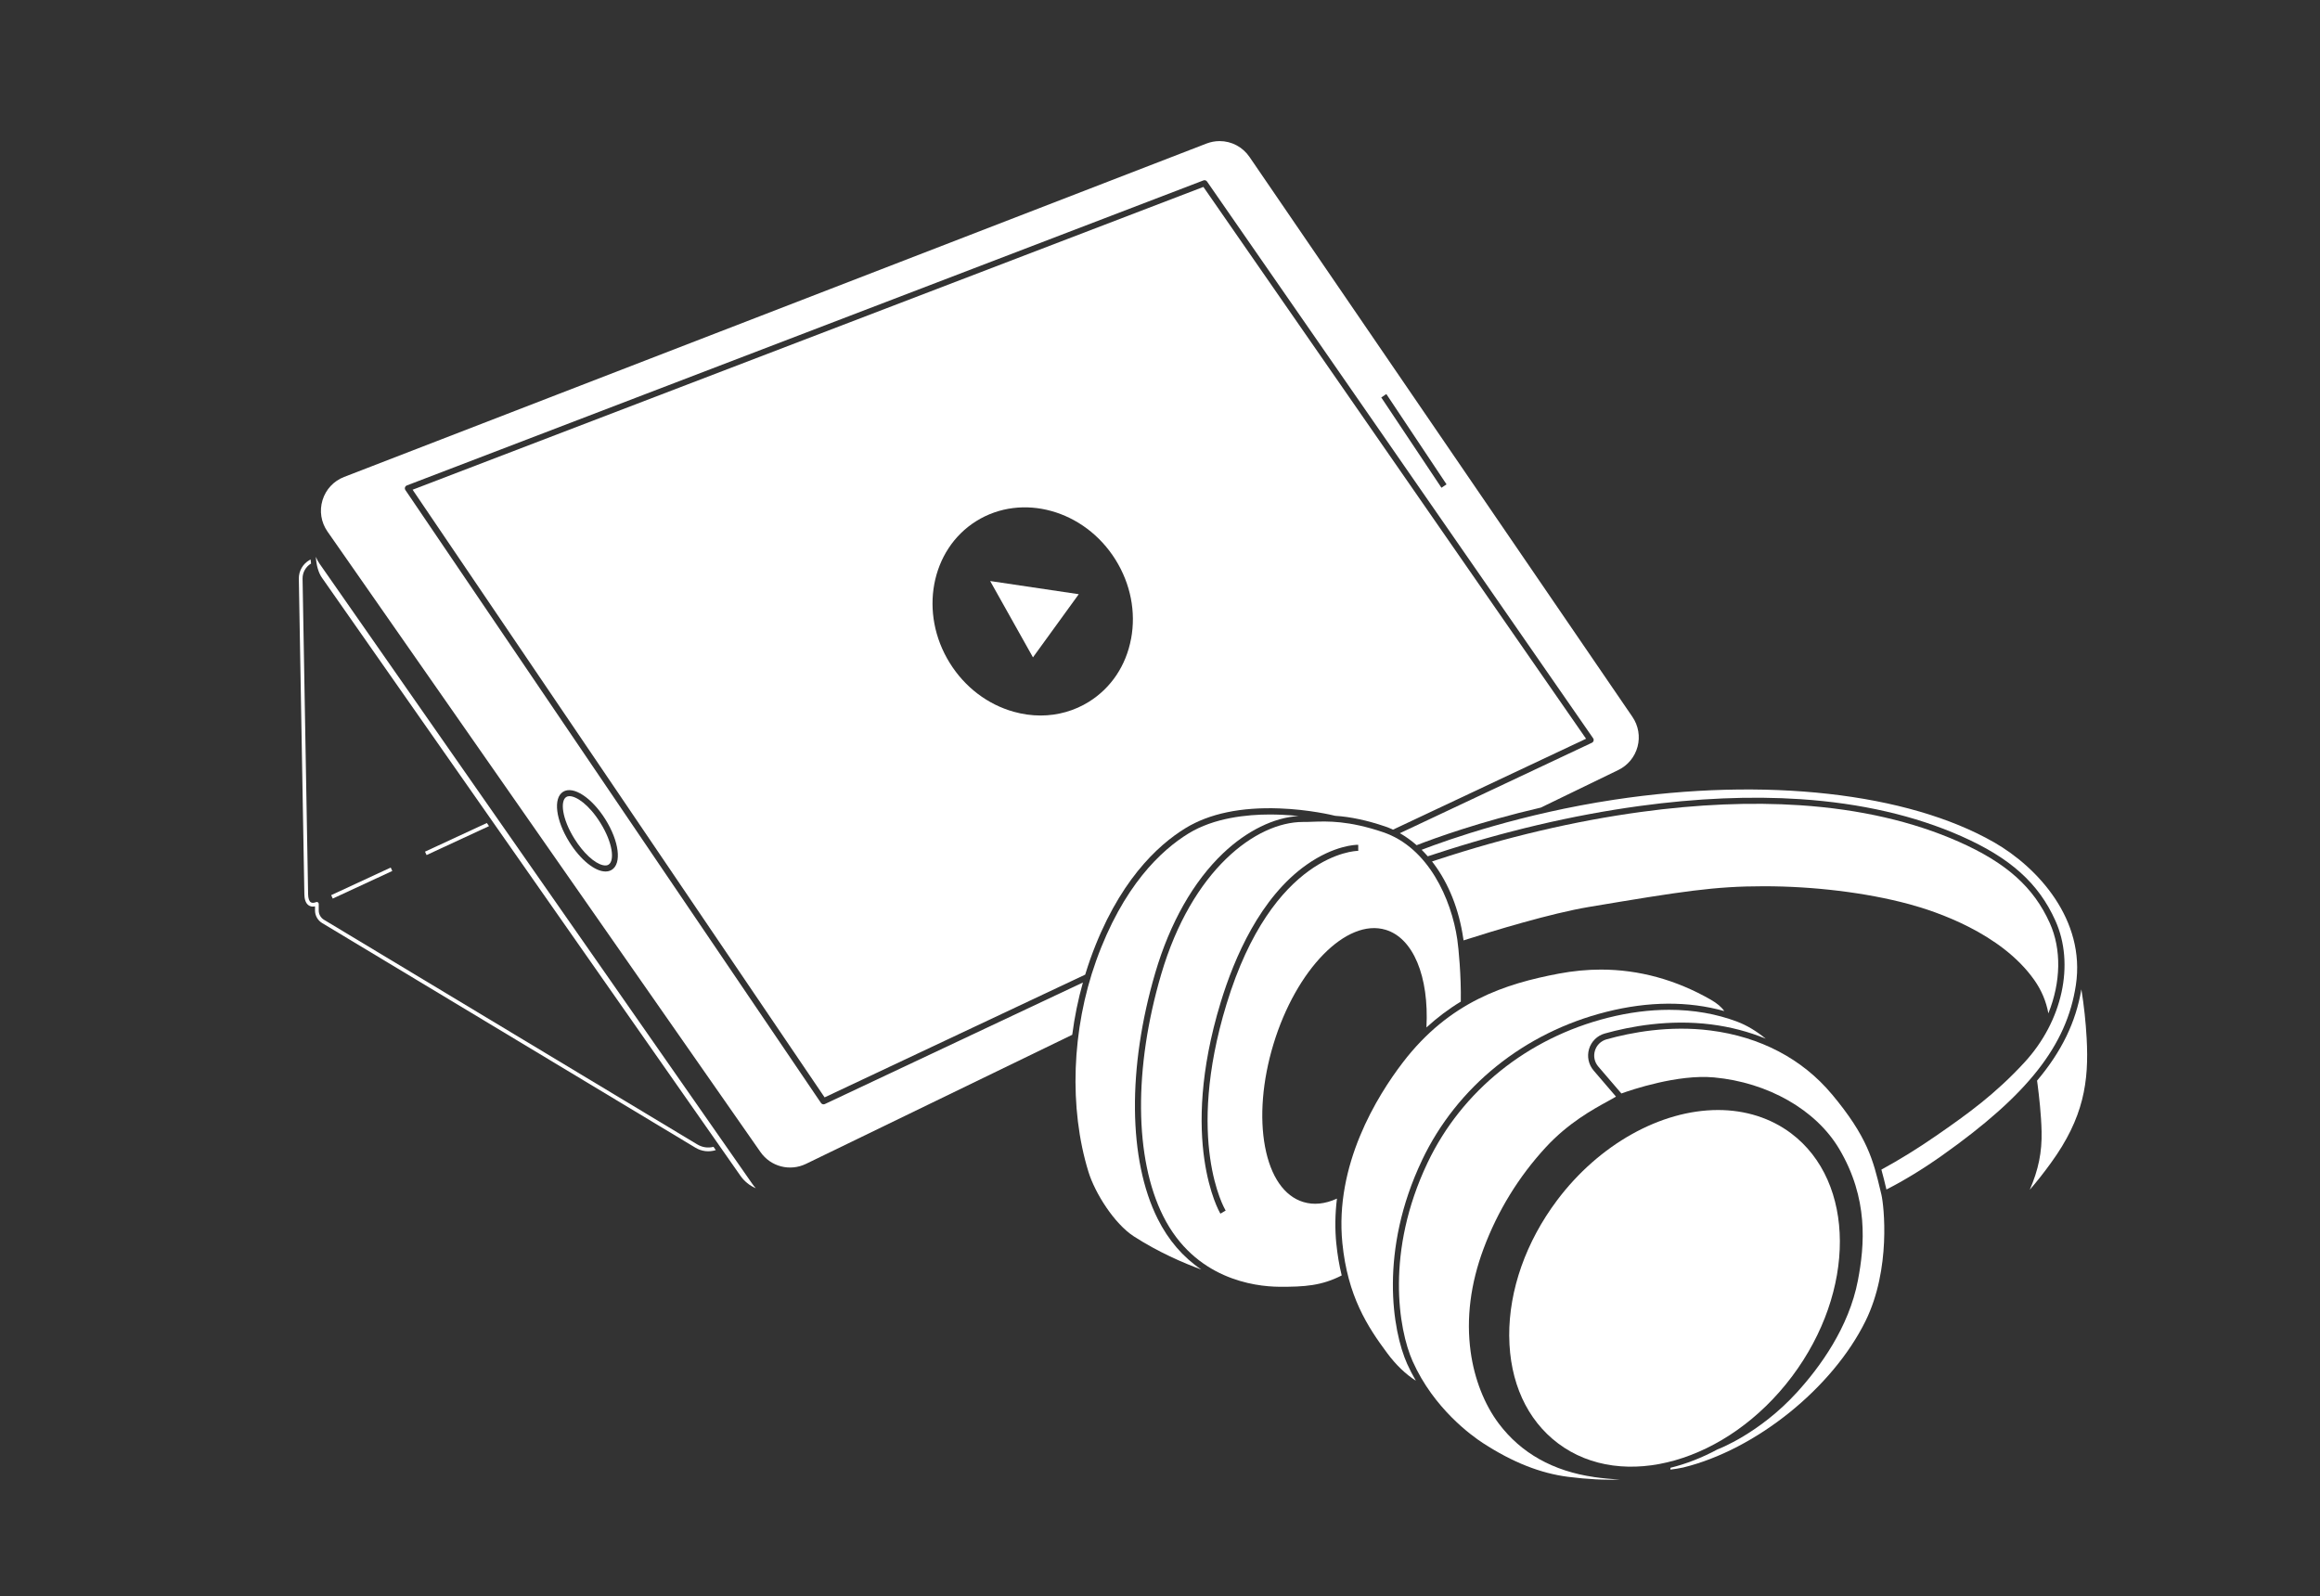 <?xml version="1.0" encoding="UTF-8"?> <svg xmlns="http://www.w3.org/2000/svg" width="465" height="320" viewBox="0 0 465 320" fill="none"><rect x="0" y="0" width="465" height="320" fill="#333333" stroke="none"/><path d="M78.311 173.902L66.377 179.434L66.695 180.119L78.629 174.587L78.311 173.902Z" fill="white"></path><path d="M139.776 229.412L64.929 184.365C64.284 183.975 63.883 183.266 63.883 182.511V181.18C63.883 181.058 63.819 180.935 63.72 180.866C63.621 180.796 63.482 180.779 63.371 180.825C62.9 181.011 62.534 181.017 62.284 180.854C61.959 180.633 61.767 180.058 61.755 179.267L60.645 116.004C60.622 114.76 61.273 113.598 62.348 112.958C62.307 112.714 62.278 112.447 62.249 112.145L62.057 112.255C60.697 113.016 59.866 114.458 59.895 116.016L61.005 179.279C61.017 180.029 61.174 181.017 61.871 181.482C62.203 181.703 62.604 181.778 63.069 181.697L63.139 181.685V182.511C63.139 183.528 63.679 184.487 64.551 185.016L139.399 230.063C140.608 230.789 142.072 230.987 143.467 230.539L143.008 229.883C141.904 230.167 140.765 229.999 139.788 229.412H139.776Z" fill="white"></path><path d="M85.186 170.717L85.499 171.397L98.014 165.597L97.578 164.969L85.186 170.717Z" fill="white"></path><path d="M120.322 164.92C118.038 161.258 115.515 159.59 114.138 159.59C113.888 159.59 113.673 159.642 113.504 159.753C112.254 160.531 112.615 164.095 115.149 168.152C116.904 170.959 119.136 173.034 120.84 173.424C121.31 173.534 121.688 173.499 121.967 173.319C123.217 172.54 122.856 168.977 120.322 164.92Z" fill="white"></path><path d="M287.019 172.675C287.141 172.832 287.263 172.989 287.379 173.146C290.396 177.18 292.442 182.359 293.284 188.113C293.302 188.229 293.319 188.363 293.337 188.502C299.492 186.532 310.803 183.091 318.4 181.812C337.227 178.65 343.656 177.65 353.525 177.65C363.395 177.65 373.915 178.888 382.623 181.231C387.97 182.667 401.112 187.032 407.744 196.46C409.174 198.488 410.116 200.726 410.557 203.127C413.086 196.837 413.196 190.269 410.848 185.044C407.605 177.836 402.147 172.954 392.608 168.728C383.448 164.671 372.736 162.207 360.773 161.41C350.962 160.759 340.238 161.207 328.886 162.759C315.616 164.566 301.864 167.798 288.001 172.361C287.571 172.501 287.251 172.605 287.019 172.681V172.675Z" fill="white"></path><path d="M285.019 232.555C292.029 217.815 305.496 206.974 321.969 202.824C330.414 200.697 338.366 200.645 345.597 202.667C345.033 201.854 344.12 201.092 342.888 200.383C335.896 196.384 328.485 194.355 320.876 194.355C318.109 194.355 315.267 194.629 312.436 195.163C301.736 197.186 290.541 200.743 281.194 212.938C275.986 219.733 267.488 233.474 269.052 249.179C270.11 259.798 274.068 265.902 278.038 271.237C279.793 273.597 281.723 275.451 283.775 276.759C283.112 275.62 282.543 274.51 282.037 273.388C279.078 266.773 276.381 250.725 285.025 232.555H285.019Z" fill="white"></path><path d="M267.838 249.306C267.547 246.37 267.588 243.325 267.966 240.262C265.588 241.348 263.327 241.581 261.235 240.947C257.404 239.791 254.678 235.85 253.551 229.857C252.435 223.905 253.028 216.622 255.225 209.351C259.776 194.308 269.878 184.002 277.737 186.38C283.253 188.048 286.444 195.72 285.903 205.956C288.042 203.992 290.355 202.248 292.791 200.777C292.872 195.552 292.349 190.105 292.082 188.28C290.913 180.3 286.316 169.89 277.202 166.809C270.285 164.472 266.106 164.612 263.048 164.722L262.734 164.734C262.206 164.751 261.7 164.775 261.235 164.763H261.136C251.772 164.763 238.886 174.33 232.725 195.343C227.214 214.129 227.365 232.229 233.131 243.755C239.455 256.409 251.464 257.885 256.335 257.932C261.525 257.972 264.932 257.705 268.919 255.665C268.413 253.601 268.065 251.515 267.844 249.3L267.838 249.306ZM245.57 242.499L245.663 242.65L244.617 243.278L244.524 243.133C244.437 242.988 236.195 228.689 244.663 200.923C247.401 191.948 252.603 179.881 261.863 173.348C267.472 169.39 271.872 169.343 272.058 169.343H272.232V170.564H272.058C271.889 170.564 255.074 170.971 245.832 201.283C237.485 228.648 245.495 242.371 245.576 242.505L245.57 242.499Z" fill="white"></path><path d="M207.039 131.767L216.217 119.108L198.459 116.469L207.039 131.767Z" fill="white"></path><path d="M241.199 37.469L82.698 98.163L165.276 219.97L217.507 195.365C217.867 194.191 218.205 193.162 218.536 192.227C224.04 176.829 231.945 169.471 237.613 166.001C242.373 163.088 248.714 161.757 256.474 162.048C262.426 162.269 267.099 163.402 267.611 163.53C270.715 163.734 273.987 164.431 277.591 165.652C278.114 165.832 278.649 166.041 279.207 166.303L317.895 148.081L241.199 37.469ZM226.702 128.028C225.703 133.41 222.703 137.891 218.269 140.664C215.374 142.472 212.02 143.425 208.567 143.425C206.789 143.425 204.987 143.175 203.214 142.681C197.948 141.216 193.385 137.746 190.374 132.91C184.149 122.924 186.532 110.154 195.687 104.446C204.847 98.738 217.362 102.214 223.587 112.2C226.604 117.036 227.708 122.657 226.708 128.028H226.702Z" fill="white"></path><path d="M319.505 296.075C311.298 294.895 304.869 291.291 300.405 285.362C297.511 281.52 295.505 276.394 294.761 270.936C293.854 264.286 294.726 257.34 297.354 250.301C300.178 242.733 304.363 235.91 309.792 230.01C314.326 225.081 319.267 222.384 322.214 220.768C322.894 220.396 323.487 220.071 323.893 219.815L319.429 214.607C318.395 213.409 318.046 211.788 318.499 210.265C318.953 208.754 320.133 207.591 321.65 207.167C326.707 205.749 334.513 204.278 342.964 205.347C346.818 205.836 350.497 206.801 353.903 208.207C352.032 206.673 350.125 205.533 348.23 204.813C344.045 203.226 339.436 202.418 334.525 202.418C330.578 202.418 326.451 202.953 322.266 204.011C306.148 208.074 292.977 218.67 286.124 233.079C277.672 250.848 280.276 266.46 283.148 272.889C287.374 282.351 295.005 287.821 297.243 289.274C303.172 293.122 308.758 295.331 314.314 296.034C318.18 296.522 321.603 296.697 324.713 296.569C322.975 296.493 321.231 296.325 319.505 296.081V296.075Z" fill="white"></path><path d="M232.033 244.309C226.133 232.51 225.953 214.078 231.55 195.008C234.497 184.975 239.205 176.681 245.163 171.019C249.889 166.532 255.347 163.858 260.276 163.574C259.154 163.457 258.044 163.376 256.957 163.324C256.143 163.289 255.329 163.266 254.544 163.266C249.935 163.266 243.361 163.922 238.246 167.05C232.748 170.415 225.069 177.582 219.681 192.642C214.787 206.33 214.223 222.129 218.164 234.911C219.472 239.148 223.325 245.292 227.266 247.838C232.166 251 237.171 253.156 240.78 254.481C237.101 251.993 234.16 248.57 232.027 244.298L232.033 244.309Z" fill="white"></path><path d="M418.23 208.122C418.05 204.855 417.695 201.56 417.172 198.305C416.056 204.919 413.219 210.755 408.29 216.614L408.407 217.474C408.668 219.503 409.127 223.421 409.197 226.809C409.29 230.936 408.575 234.476 406.826 238.492C408.232 236.871 409.633 235.098 411.075 233.104C417.678 224.008 418.706 216.8 418.23 208.116V208.122Z" fill="white"></path><path d="M214.909 207.423C215.368 203.889 216.083 200.36 217.048 196.943L165.322 221.309C165.049 221.436 164.724 221.343 164.555 221.099L81.25 98.223C81.146 98.066 81.117 97.874 81.175 97.7C81.233 97.52 81.367 97.38 81.535 97.311L241.205 36.163C241.466 36.058 241.763 36.151 241.925 36.384L319.313 147.984C319.418 148.129 319.447 148.315 319.4 148.49C319.354 148.664 319.232 148.809 319.069 148.885L280.578 167.014C281.741 167.677 282.869 168.485 283.938 169.42C287.379 168.078 296.563 164.718 308.833 161.882L324.364 154.349C326.27 153.424 327.671 151.721 328.218 149.675C328.764 147.629 328.386 145.455 327.195 143.706L250.435 31.455C249.08 29.467 246.843 28.281 244.454 28.281C243.553 28.281 242.669 28.45 241.815 28.775L68.974 95.602C66.882 96.41 65.301 98.107 64.644 100.257C63.987 102.408 64.348 104.692 65.632 106.541L152.413 230.917C154.47 233.864 158.307 234.863 161.544 233.3L214.909 207.423ZM277.864 78.99L277.963 79.135L289.931 97.09L288.914 97.77L288.815 97.624L276.847 79.67L277.864 78.99ZM122.612 174.355C122.252 174.582 121.827 174.692 121.362 174.692C119.229 174.692 116.311 172.321 114.114 168.793C111.382 164.41 110.83 159.981 112.859 158.714C114.887 157.447 118.625 159.888 121.362 164.276C124.094 168.659 124.646 173.088 122.618 174.355H122.612Z" fill="white"></path><path d="M367.15 219.329C361.221 212.243 352.805 207.826 342.813 206.559C334.571 205.512 326.939 206.948 321.987 208.343C320.871 208.657 320.005 209.505 319.674 210.616C319.336 211.732 319.592 212.923 320.359 213.807L324.975 219.189C326.968 218.468 336.262 215.301 343.54 215.969C354.351 216.969 363.953 222.45 368.609 230.262C374.532 240.213 373.736 249.6 372.381 256.668C370.574 266.108 364.749 274.065 360.181 279.081C352.596 287.41 344.371 290.479 344.289 290.514C344.278 290.514 344.26 290.52 344.249 290.526C341.168 292.188 337.995 293.432 334.815 294.217L334.803 294.583C335.524 294.49 336.687 294.327 337.355 294.165C351.91 290.601 367.278 278.256 373.904 264.806C379.06 254.349 377.595 241.567 377.095 239.481L376.898 238.655C375.462 232.645 374.328 227.902 367.156 219.329H367.15Z" fill="white"></path><path d="M150.814 237.347L64.028 112.966C63.761 112.576 63.516 112.129 63.301 111.617C63.412 113.349 63.83 114.808 64.51 115.779L148.385 235.656C149.175 236.789 150.239 237.655 151.489 238.184C151.239 237.917 151.018 237.638 150.814 237.342V237.347Z" fill="white"></path><path d="M416.068 197.469C418.044 184.402 408.471 173.882 399.67 168.842C382.32 158.909 353.845 155.718 323.492 160.309C305.066 163.099 290.506 168.203 284.938 170.342C285.362 170.76 285.775 171.196 286.17 171.65C286.402 171.58 286.774 171.458 287.297 171.283C301.3 166.668 315.197 163.396 328.607 161.565C340.081 159.996 350.933 159.536 360.849 160.193C372.962 161.001 383.808 163.495 393.097 167.61C402.937 171.969 408.581 177.032 411.958 184.536C415.882 193.255 413.394 204.676 405.768 212.953C399.955 219.26 394.526 223.195 388.034 227.682C384.372 230.216 380.693 232.489 377.089 234.448C377.449 235.721 377.752 236.988 378.071 238.325L378.1 238.435C381.733 236.581 385.476 234.291 389.237 231.629C406.471 219.434 414.242 209.535 416.068 197.469Z" fill="white"></path><path d="M302.497 267.812C302.555 276.984 306.031 284.628 312.291 289.33C325.265 299.078 346.294 293.062 359.163 275.927C372.038 258.791 371.957 236.919 358.983 227.171C354.92 224.12 349.857 222.504 344.353 222.504C332.838 222.504 320.481 229.427 312.105 240.575C305.851 248.898 302.439 258.57 302.491 267.812H302.497Z" fill="white"></path></svg> 